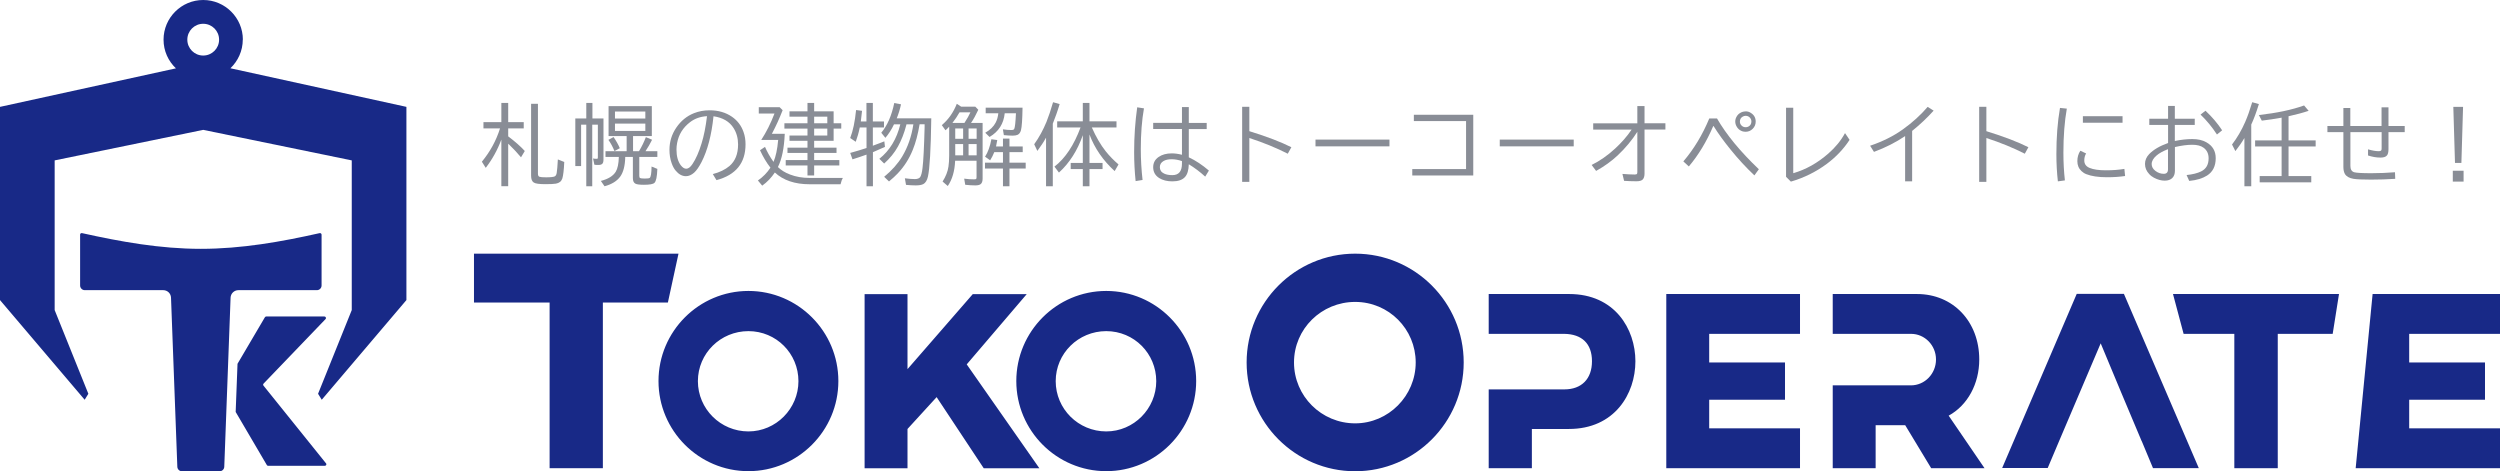 <?xml version="1.0" encoding="UTF-8"?><svg id="_レイヤー_2" xmlns="http://www.w3.org/2000/svg" viewBox="0 0 284.93 53.71"><defs><style>.cls-1{fill:#898d96;}.cls-1,.cls-2{stroke-width:0px;}.cls-2{fill:#182987;}</style></defs><g id="_ヘッダー"><path class="cls-1" d="m57.14,15.91c-.44,1.18-1.03,2.25-1.78,3.22l-.44-.7c.94-1.14,1.63-2.4,2.07-3.8h-1.89v-.71h2.04v-2.19h.78v2.19h1.77v.71h-1.77v.91c.78.59,1.41,1.14,1.89,1.67l-.43.72c-.43-.52-.89-1-1.36-1.46l-.1-.09v4.84h-.78v-5.32Zm3.39-4.08h.78v7.97c0,.19.06.31.18.35.12.04.37.06.76.06.51,0,.84-.04.98-.11.11-.06.19-.19.22-.4.05-.29.09-.8.13-1.53l.73.29c-.04.92-.12,1.55-.22,1.88-.11.33-.35.52-.73.59-.23.04-.63.06-1.21.06-.69,0-1.13-.06-1.32-.19-.2-.13-.3-.39-.3-.77v-8.2Z"/><path class="cls-1" d="m66.82,13.5v-1.77h.7v1.77h1.26v4.67c0,.24-.04.4-.13.49-.08.09-.23.14-.44.14-.19,0-.35,0-.47-.03l-.15-.71c.12.03.25.04.4.04.08,0,.12-.02.14-.05,0-.03.01-.08.01-.15v-3.69h-.64v7.02h-.68v-7.02h-.59v4.72h-.66v-5.43h1.25Zm6.04,4.4v2.14c0,.13.03.21.08.24.08.05.26.07.53.07.31,0,.5-.02.57-.07.14-.09.21-.53.22-1.3l.66.27c-.03.88-.14,1.41-.33,1.59-.16.15-.55.22-1.2.22-.48,0-.8-.04-.96-.12-.2-.1-.3-.31-.3-.64v-2.41h-.87c-.02,1.01-.22,1.76-.58,2.25-.37.5-.96.87-1.78,1.09l-.42-.61c.83-.21,1.4-.56,1.7-1.05.21-.35.33-.91.35-1.68h-1.52v-.66h2.41v-1.72h-2.06v-3.41h4.93v3.41h-2.14v1.72h.68c.32-.53.58-1.07.78-1.6l.71.3c-.22.44-.47.88-.75,1.3h1.35v.66h-2.06Zm-2.83-.68c-.19-.48-.42-.9-.69-1.28l.59-.32c.31.45.55.88.71,1.27l-.61.33Zm.06-4.51v.8h3.46v-.8h-3.46Zm0,1.38v.83h3.46v-.83h-3.46Z"/><path class="cls-1" d="m81.24,19.84c.78-.2,1.41-.51,1.9-.92.65-.56.98-1.37.98-2.45,0-.71-.17-1.33-.51-1.87-.46-.74-1.22-1.19-2.29-1.35-.22,2.14-.68,3.88-1.36,5.21-.29.56-.57.97-.85,1.22-.3.26-.61.4-.93.4-.43,0-.82-.21-1.17-.63-.19-.22-.34-.51-.46-.85-.17-.47-.25-.98-.25-1.52,0-.93.26-1.78.79-2.55.52-.76,1.18-1.3,2-1.63.55-.22,1.15-.33,1.79-.33.99,0,1.84.25,2.55.74.62.43,1.06,1.01,1.31,1.73.16.44.23.9.23,1.41,0,2.13-1.1,3.49-3.31,4.08l-.42-.69Zm-.65-6.6c-.76.04-1.4.27-1.94.68-.81.62-1.3,1.41-1.48,2.39-.05.25-.07.5-.07.74,0,.77.17,1.37.5,1.8.2.25.4.38.61.38.24,0,.48-.18.71-.53.39-.58.74-1.37,1.04-2.36.26-.83.47-1.87.62-3.1Z"/><path class="cls-1" d="m89.44,15.25c-.07,1.64-.33,2.9-.78,3.79.36.35.82.64,1.38.85.67.26,1.42.39,2.25.39h3.77c-.09.14-.18.38-.26.72h-3.53c-1.68,0-3-.45-3.96-1.34-.4.6-.88,1.1-1.44,1.5l-.49-.59c.57-.39,1.05-.88,1.43-1.46-.45-.57-.84-1.23-1.19-1.99l.57-.38c.25.59.58,1.16.97,1.71.26-.61.44-1.45.53-2.5h-1.93c.58-.89,1.08-1.89,1.51-3.01h-1.79v-.72h2.38l.34.34c-.37.95-.76,1.8-1.16,2.56l-.07.13h1.47Zm3.35.8v.78h2.55v.6h-2.55v.81h2.87v.62h-2.87v1.14h-.76v-1.14h-2.48v-.62h2.48v-.81h-2.28v-.6h2.28v-.78h-2.05v-.6h2.05v-.79h-2.63v-.61h2.63v-.75h-2.05v-.61h2.05v-.96h.76v.96h2.22v1.36h.87v.61h-.87v1.39h-2.22Zm0-2h1.5v-.75h-1.5v.75Zm0,1.4h1.5v-.79h-1.5v.79Z"/><path class="cls-1" d="m98.1,13.84h.65v-2.11h.73v2.11h1.27v.69h-1.27v2.08c.49-.18.92-.35,1.31-.5l.07.63c-.45.21-.88.4-1.29.57-.03.01-.06.02-.08.03v3.89h-.73v-3.61l-.11.04c-.49.18-.99.34-1.49.5l-.26-.73c.66-.18,1.28-.37,1.86-.56v-2.34h-.77c-.12.6-.28,1.15-.46,1.63l-.63-.43c.32-.82.54-1.88.67-3.19l.68.09c-.05.53-.1.93-.14,1.21Zm6.03.33h-.82l-.02.1c-.24.92-.56,1.73-.95,2.43-.39.71-.92,1.35-1.57,1.94l-.55-.54c1.18-.94,1.98-2.25,2.39-3.93h-.72c-.27.58-.6,1.09-.98,1.54l-.47-.58c.69-.82,1.18-1.95,1.48-3.39l.77.15c-.13.61-.3,1.14-.49,1.6h3.94c-.05,3.54-.18,5.75-.38,6.63-.1.44-.27.72-.53.86-.19.1-.48.15-.86.15-.33,0-.7-.02-1.11-.06l-.13-.75c.45.06.83.09,1.14.09.29,0,.49-.08.6-.22.11-.16.21-.5.27-1.03.1-.8.18-2.35.24-4.67v-.33s-.57,0-.57,0c-.19,1.14-.45,2.12-.78,2.92-.41,1.02-.98,1.91-1.72,2.69-.25.27-.58.57-.99.91l-.55-.53c.88-.73,1.57-1.5,2.06-2.32.63-1.05,1.06-2.28,1.27-3.67Z"/><path class="cls-1" d="m110.68,14.01h1.31v6.35c0,.31-.08.52-.23.63-.12.09-.32.14-.6.14-.33,0-.71-.02-1.15-.07l-.12-.7c.4.06.78.08,1.13.08.14,0,.22-.02.25-.07.02-.04.03-.11.03-.21v-1.84h-2.44c-.05,1.18-.33,2.14-.84,2.88l-.59-.51c.36-.57.59-1.14.67-1.71.05-.35.08-.77.08-1.25v-3.29l-.04.04c-.1.11-.23.24-.38.37l-.42-.59c.75-.63,1.32-1.44,1.71-2.43l.5.33h1.61l.34.35c-.28.6-.55,1.1-.83,1.5Zm-.76,0c.31-.48.54-.89.68-1.21h-1.24c-.24.42-.51.83-.81,1.21h1.37Zm-.15.63h-.9v1.18h.9v-1.18Zm0,1.78h-.9v1.28h.9v-1.28Zm.62-1.78v1.18h.92v-1.18h-.92Zm0,1.78v1.28h.92v-1.28h-.92Zm3.92.27v-.89h.74v.89h1.51v.65h-1.51v1.2h1.85v.67h-1.85v2.02h-.74v-2.02h-2.05v-.67h2.05v-1.2h-.99c-.12.31-.28.62-.47.93l-.58-.41c.33-.51.57-1.18.72-1.99l.67.09c-.04.27-.09.52-.14.73h.79Zm.2-3.78c-.12,1.19-.69,2.09-1.73,2.7l-.49-.48c.56-.32.96-.71,1.19-1.16.16-.31.26-.66.3-1.06h-1.44v-.64h4.2c-.02,1.35-.08,2.21-.18,2.58-.07.25-.19.42-.37.51-.13.06-.32.1-.56.1-.29,0-.63-.02-1.02-.06l-.11-.66c.35.05.67.08.96.08.18,0,.29-.04.33-.12.09-.17.15-.76.2-1.79h-1.28Z"/><path class="cls-1" d="m119.99,14.1v7.13h-.77v-5.54c-.27.49-.6.99-.99,1.51l-.36-.76c.56-.78,1.02-1.63,1.4-2.55.25-.62.5-1.37.75-2.24l.75.21c-.23.79-.5,1.53-.78,2.23Zm4.45.43c.47,1.07,1,1.98,1.58,2.71.43.54.92,1.04,1.46,1.5l-.44.76c-1.32-1.21-2.28-2.6-2.87-4.17v3.24h1.49v.7h-1.49v1.96h-.76v-1.96h-1.38v-.7h1.38v-3.16c-.61,1.74-1.52,3.17-2.72,4.26l-.51-.68c1.23-.95,2.22-2.44,2.97-4.46h-2.66v-.7h2.92v-2.1h.76v2.1h3.08v.7h-2.82Z"/><path class="cls-1" d="m129.43,20.65c-.11-1.08-.17-2.18-.17-3.31,0-1.79.12-3.49.35-5.11l.77.12c-.24,1.35-.36,2.9-.36,4.64,0,1.21.07,2.38.2,3.52l-.79.13Zm5.28-8.45h.78v1.81h2.04v.7h-2.04v3.22c.78.36,1.54.87,2.29,1.51l-.42.69c-.6-.55-1.23-1.02-1.87-1.41-.02.67-.16,1.16-.44,1.46-.3.33-.78.49-1.43.49-.61,0-1.11-.13-1.51-.38-.45-.29-.68-.7-.68-1.23,0-.5.21-.89.62-1.17.39-.27.89-.41,1.5-.41.34,0,.73.05,1.16.16v-2.94h-3.28v-.7h3.28v-1.81Zm0,6.16c-.4-.14-.79-.21-1.18-.21s-.7.07-.93.21c-.27.16-.41.39-.41.69,0,.33.16.58.48.73.24.12.56.18.95.18.73,0,1.09-.44,1.09-1.31v-.28Z"/><path class="cls-1" d="m141.57,12.17h.82v2.78c2.05.63,3.64,1.25,4.79,1.83l-.41.74c-1.29-.66-2.75-1.26-4.38-1.79v5h-.82v-8.56Z"/><path class="cls-1" d="m149.93,15.91h8.43v.77h-8.43v-.77Z"/><path class="cls-1" d="m161.14,13.08h6.77v6.92h-6.95v-.73h6.13v-5.47h-5.95v-.72Z"/><path class="cls-1" d="m170.93,15.91h8.43v.77h-8.43v-.77Z"/><path class="cls-1" d="m186.63,12.09h.8v1.96h2.38v.71h-2.38v5.02c0,.31-.07.53-.2.67-.13.14-.37.21-.72.21-.49,0-.96-.02-1.41-.05l-.19-.79c.5.04.96.07,1.4.07.14,0,.23-.03.26-.08.03-.04.04-.12.04-.23v-4.56c-.6.95-1.35,1.85-2.25,2.7-.7.65-1.51,1.24-2.45,1.76l-.51-.68c.92-.45,1.81-1.07,2.67-1.86.74-.68,1.37-1.4,1.89-2.17h-4.38v-.71h5.03v-1.96Z"/><path class="cls-1" d="m191.85,18.4c1.19-1.39,2.18-3.02,2.96-4.9h.88c1.06,1.84,2.65,3.77,4.77,5.79l-.51.7c-.94-.89-1.87-1.89-2.76-3-.73-.9-1.36-1.77-1.89-2.62h-.04c-.76,1.78-1.69,3.31-2.78,4.6l-.62-.57Zm7.1-5.71c.22,0,.44.06.63.2.35.23.52.55.52.97,0,.31-.11.59-.34.82-.23.23-.5.34-.83.34-.18,0-.35-.04-.52-.13-.18-.09-.33-.23-.44-.4-.13-.2-.2-.41-.2-.64,0-.19.05-.38.15-.55.1-.18.23-.32.4-.42.19-.12.4-.18.62-.18Zm0,.51c-.12,0-.23.03-.34.1-.21.12-.31.31-.31.56,0,.17.06.31.17.43.13.14.29.21.49.21.11,0,.21-.02.3-.07.23-.12.35-.32.35-.58,0-.19-.07-.34-.2-.47-.12-.12-.28-.18-.45-.18Z"/><path class="cls-1" d="m203.56,12.28h.82v7.46c1.43-.41,2.77-1.16,4.01-2.25.8-.7,1.43-1.47,1.89-2.32l.52.77c-.68,1.04-1.54,1.95-2.6,2.74-1.22.9-2.58,1.58-4.09,2.02l-.55-.55v-7.87Z"/><path class="cls-1" d="m217.13,20.67v-5.16c-1.05.71-2.23,1.31-3.55,1.8l-.44-.7c1.42-.48,2.67-1.1,3.74-1.87,1.09-.78,2.03-1.64,2.82-2.56l.68.43c-.73.81-1.54,1.58-2.45,2.31v5.75h-.8Z"/><path class="cls-1" d="m225.57,12.17h.82v2.78c2.05.63,3.64,1.25,4.79,1.83l-.41.74c-1.29-.66-2.75-1.26-4.38-1.79v5h-.82v-8.56Z"/><path class="cls-1" d="m234.54,20.67c-.11-.97-.17-2.01-.17-3.11,0-1.89.13-3.64.41-5.26l.78.08c-.26,1.46-.39,3.13-.39,5.02,0,1.13.06,2.18.17,3.16l-.8.11Zm7.66-.61c-.58.09-1.27.14-2.07.14-.99,0-1.77-.12-2.35-.35-.21-.08-.39-.2-.55-.35-.32-.3-.47-.68-.47-1.13s.11-.84.34-1.19l.66.31c-.14.22-.21.49-.21.8,0,.4.2.68.61.85.43.18,1.05.27,1.84.27s1.48-.05,2.12-.16l.08.8Zm-4.81-6.82h4.52v.75h-4.52v-.75Z"/><path class="cls-1" d="m247.09,12.07h.78v1.46h2.27v.71h-2.27v1.83c.71-.15,1.37-.22,2-.22s1.17.12,1.6.37c.71.4,1.06,1,1.06,1.81,0,.9-.33,1.56-.99,1.98-.51.32-1.18.53-2.03.61l-.3-.67c.69-.07,1.24-.21,1.65-.41.57-.28.86-.77.86-1.49,0-.53-.19-.93-.57-1.21-.31-.23-.74-.34-1.29-.34-.58,0-1.24.09-1.98.26v2.71c0,.35-.1.62-.3.82-.21.2-.49.3-.86.3-.4,0-.81-.11-1.24-.34-.2-.11-.38-.24-.53-.41-.32-.34-.48-.72-.48-1.16,0-.41.16-.78.47-1.11.48-.5,1.2-.93,2.16-1.27v-2.06h-2.14v-.71h2.14v-1.46Zm0,4.93c-.56.22-1,.46-1.3.72-.37.32-.56.64-.56.98,0,.3.14.56.43.78.29.22.61.33.95.33.32,0,.48-.17.48-.51v-2.29Zm5.58-1.67c-.55-.85-1.18-1.61-1.87-2.27l.56-.44c.73.68,1.37,1.42,1.9,2.23l-.59.48Z"/><path class="cls-1" d="m256.58,14.21v7.02h-.78v-5.5c-.3.51-.65,1.01-1.03,1.49l-.38-.75c.59-.77,1.09-1.63,1.5-2.57.28-.64.54-1.39.8-2.25l.76.21c-.29.94-.58,1.72-.87,2.34Zm4.25-.96v2.75h3.09v.69h-3.09v3.38h2.59v.71h-5.88v-.71h2.5v-3.38h-3.02v-.69h3.02v-2.59c-.76.14-1.52.25-2.26.34l-.33-.64c2.04-.23,3.76-.59,5.15-1.09l.52.61c-.64.22-1.41.42-2.29.62Z"/><path class="cls-1" d="m271.44,12.23h.78v2.13h1.85v.7h-1.85v1.94c0,.34-.06.58-.17.71-.14.17-.38.25-.74.25-.46,0-.93-.08-1.42-.24v-.7c.48.14.88.21,1.21.21.17,0,.27-.04.31-.12.02-.05.03-.12.03-.22v-1.83h-3.56v3.85c0,.39.14.63.43.72.25.07.9.11,1.95.11.94,0,1.84-.04,2.7-.11l.03.75c-.9.06-1.81.09-2.76.09s-1.64-.03-2-.09c-.48-.08-.81-.27-.98-.56-.11-.2-.17-.46-.17-.8v-3.96h-1.82v-.7h1.82v-2.05h.79v2.05h3.56v-2.13Z"/><path class="cls-1" d="m279.55,19.46h1.23v1.24h-1.23v-1.24Zm.06-7.28h1.11l-.19,6.39h-.73l-.19-6.39Z"/></g><g id="_レイヤー_12"><path class="cls-2" d="m27.68,4.52c0-2.49-2.03-4.52-4.52-4.52s-4.52,2.03-4.52,4.52c0,1.29.54,2.44,1.41,3.27L0,12.18v22.02l9.65,11.36.42-.68-3.84-9.54v-17.06l16.93-3.48,16.93,3.48v17.06l-3.84,9.54.42.68,9.65-11.36V12.18l-20.06-4.4c.86-.82,1.41-1.98,1.41-3.27Zm-4.52-1.81c1,0,1.81.81,1.81,1.81s-.81,1.81-1.81,1.81-1.81-.81-1.81-1.81.81-1.81,1.81-1.81Zm4.01,30.36c-.48,0-.87.38-.89.85l-.72,19.28c-.01.29-.25.51-.53.51h-4.29c-.29,0-.52-.23-.53-.51l-.72-19.28c-.02-.48-.41-.85-.89-.85h-8.94c-.29,0-.53-.24-.53-.53v-5.8c0-.11.1-.2.22-.17,4.36.97,8.89,1.79,13.54,1.79s9.18-.81,13.54-1.79c.11-.02.22.06.22.17v5.8c0,.29-.24.53-.53.53h-8.94Zm9.99,19.73c.09.12.01.29-.14.29h-6.46c-.06,0-.12-.03-.15-.09l-3.55-6.05.21-5.49,3.12-5.3c.03-.05.09-.09.15-.09h6.63c.16,0,.24.19.13.3l-7.06,7.35c-.06.06-.07.16-.01.23l7.12,8.85Zm38.96-18.32h-7.41v18.88h-6.07v-18.88h-8.62v-5.57h23.31l-1.21,5.57Zm9.18-1.32c-5.65,0-10.25,4.61-10.25,10.27s4.6,10.27,10.25,10.27,10.25-4.61,10.25-10.27-4.6-10.27-10.25-10.27Zm0,16.01c-3.18,0-5.76-2.57-5.76-5.73s2.58-5.7,5.76-5.7,5.7,2.56,5.7,5.7-2.56,5.73-5.7,5.73Zm24.88-7.64l8.28,11.84h-6.34l-5.37-8.11-3.32,3.63v4.48h-4.89v-19.85h4.89v8.55l7.44-8.55h6.15l-6.85,8.02Zm15.9-8.37c-5.65,0-10.25,4.61-10.25,10.27s4.6,10.27,10.25,10.27,10.25-4.61,10.25-10.27-4.6-10.27-10.25-10.27Zm0,16.01c-3.18,0-5.76-2.57-5.76-5.73s2.58-5.7,5.76-5.7,5.7,2.56,5.7,5.7-2.56,5.73-5.7,5.73Zm28.37-20.26c-6.82,0-12.37,5.56-12.37,12.4s5.55,12.4,12.37,12.4,12.37-5.56,12.37-12.4-5.55-12.4-12.37-12.4Zm0,19.34c-3.85,0-6.97-3.11-6.97-6.94s3.13-6.9,6.97-6.9,6.9,3.1,6.9,6.9-3.1,6.94-6.9,6.94Zm35.46-14.74h15.24v4.54h-10.35v3.26h8.64v4.25h-8.64v3.26h10.35v4.54h-15.24v-19.85Zm57.74,0h18.93l-.72,4.54h-6.26v15.31h-4.95v-15.31h-5.78l-1.21-4.54Zm26.93,4.54v3.26h8.64v4.25h-8.64v3.26h10.35v4.54h-16.45l1.93-19.85h14.52v4.54h-10.35Zm-88.19,3.12c0,3.72-2.37,7.72-7.58,7.72h-4.22v4.47h-4.92v-8.98h8.62c1.97,0,3.15-1.2,3.15-3.21s-1.15-3.09-3.15-3.12h-8.62v-4.54h9.17c5.19,0,7.55,3.97,7.55,7.67Zm35.7,6.2l4.09,5.99h-6.08l-2.96-4.9h-3.37v4.9h-4.89v-9.44h8.91c1.58,0,2.86-1.32,2.86-2.95s-1.3-2.92-2.83-2.92h-8.94v-4.54h9.61c4.11,0,7.09,3.14,7.09,7.46,0,2.78-1.33,5.22-3.48,6.4Zm19.98-13.87l8.53,19.85h-5.22l-1.28-3.07h-.01c-.95-2.26-2.28-5.42-2.29-5.44l-2.38-5.71-3.03,7.12-1.71,4.02h0l-1.3,3.07h-5.19l8.5-19.85h5.4Z"/></g></svg>